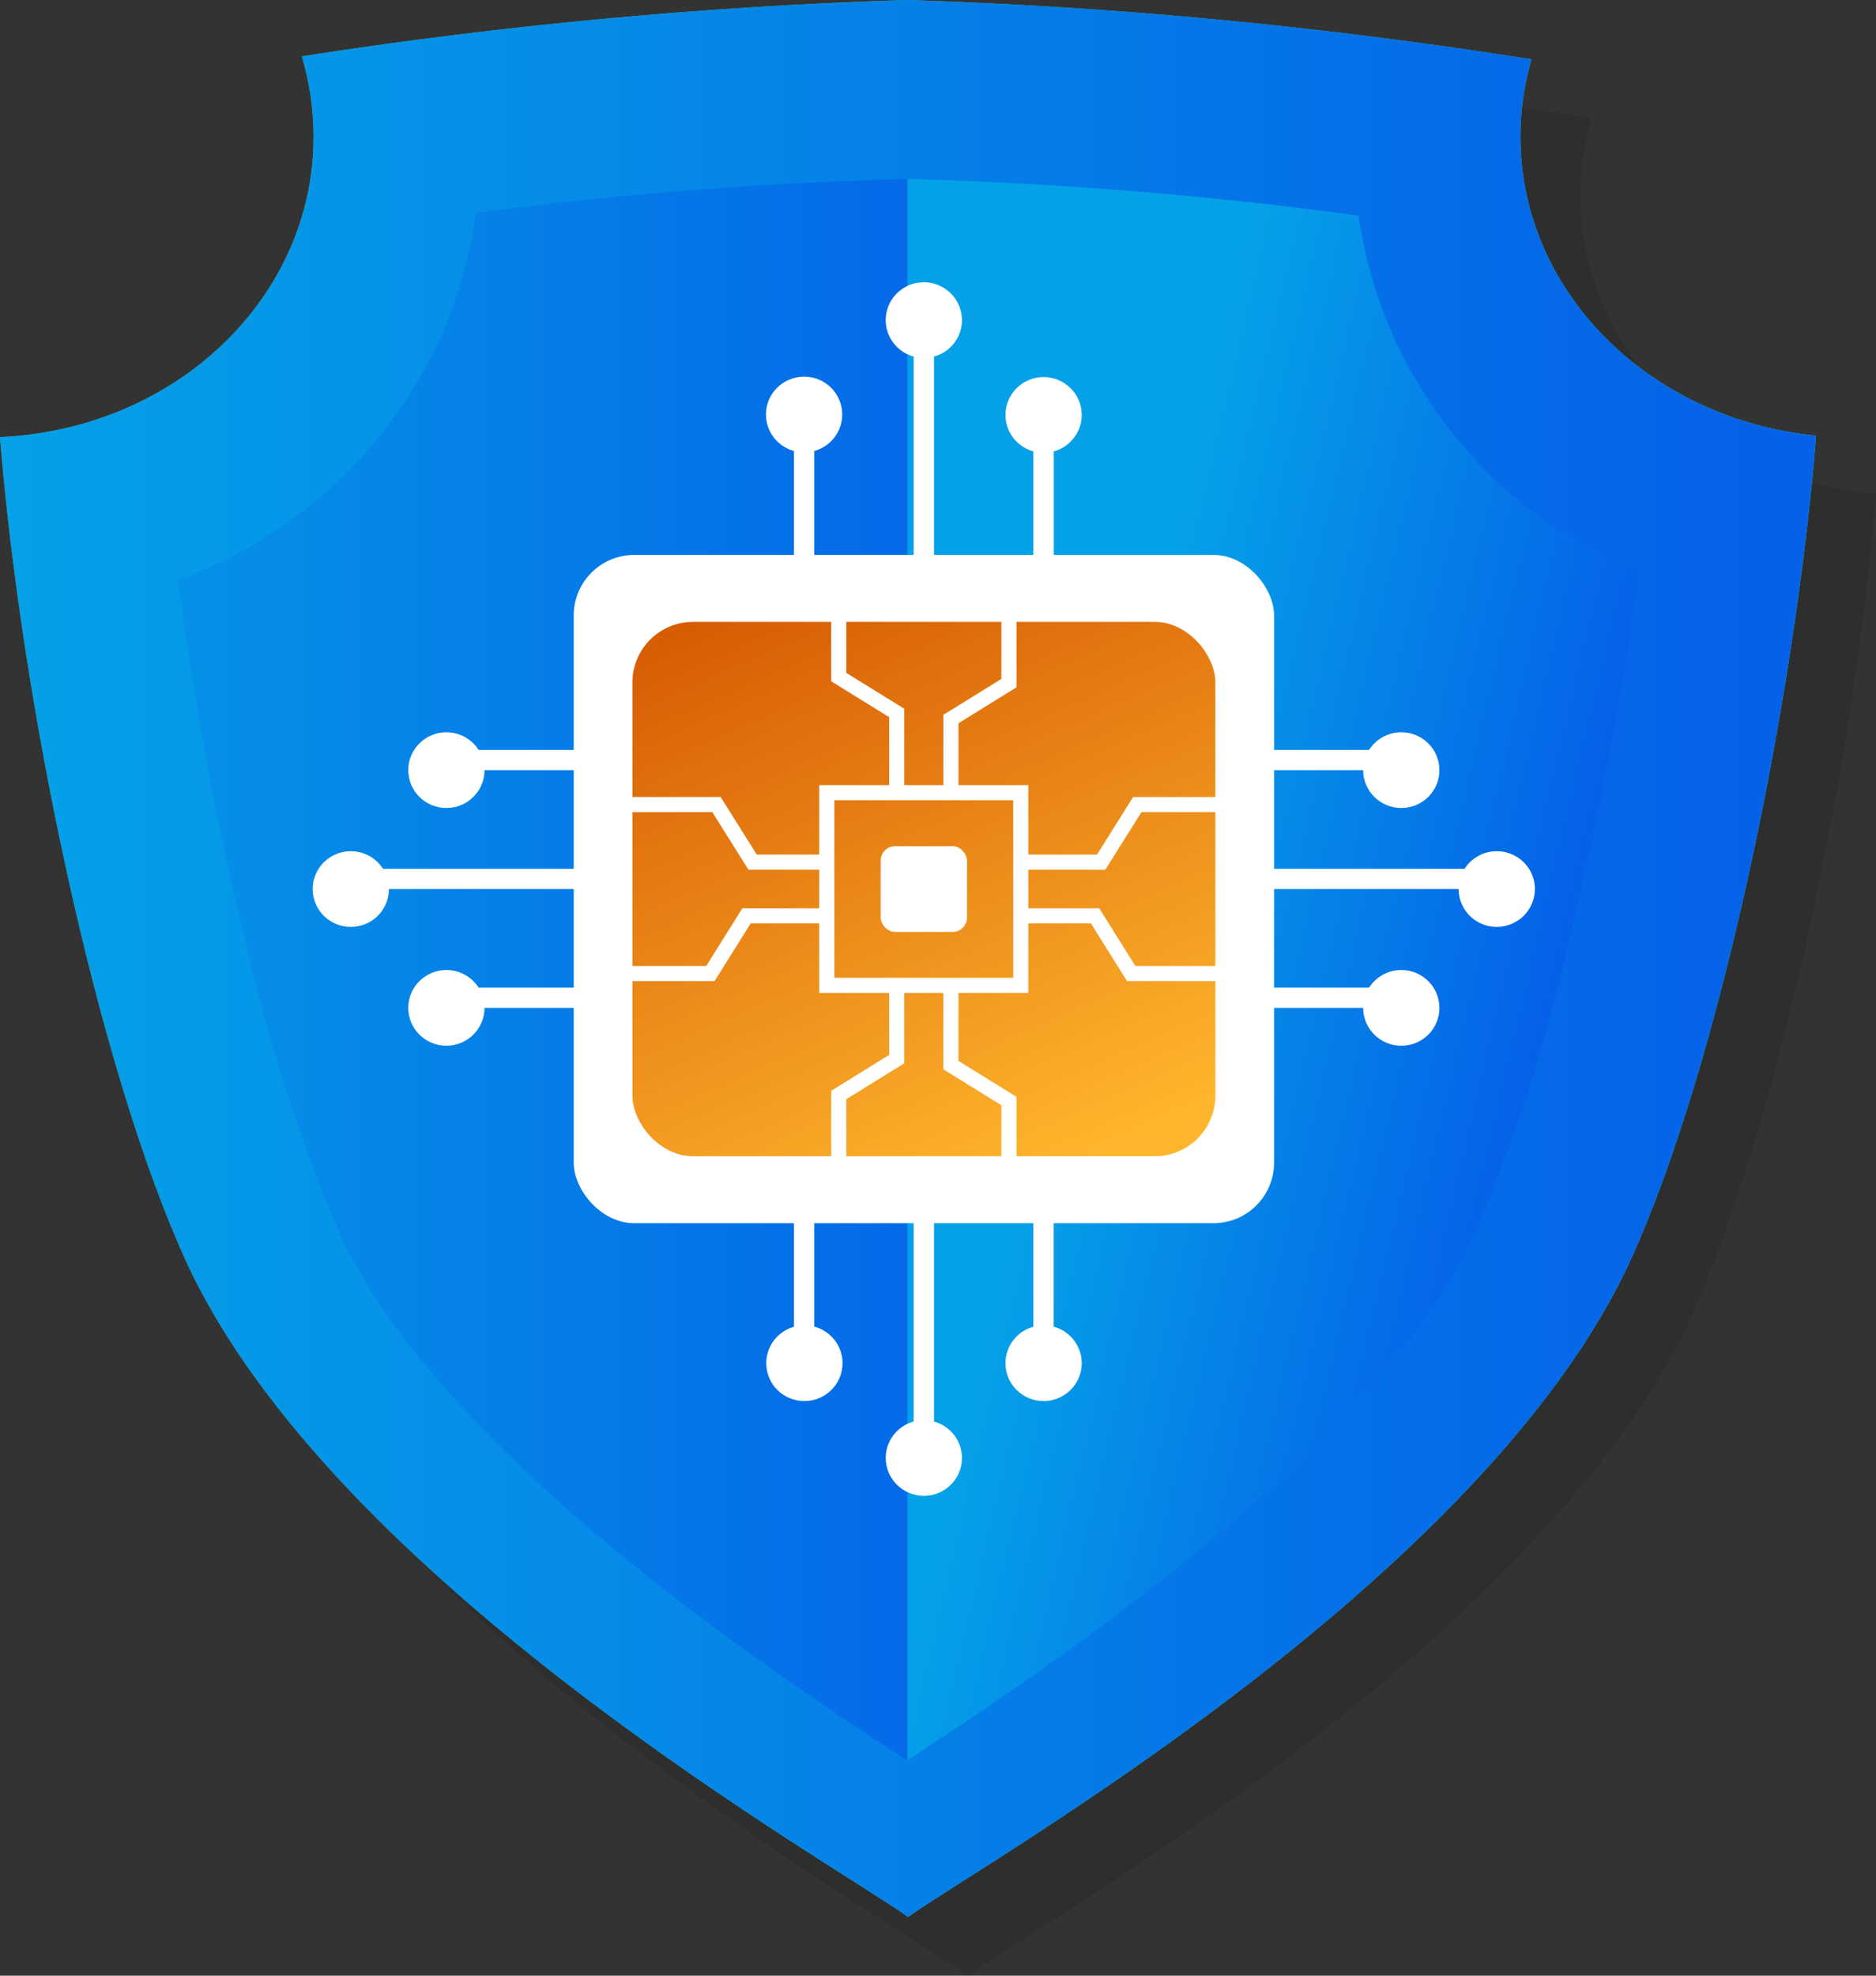 <?xml version="1.0" encoding="UTF-8"?>
<svg width="247px" height="260px" viewBox="0 0 247 260" version="1.1" xmlns="http://www.w3.org/2000/svg" xmlns:xlink="http://www.w3.org/1999/xlink">
    <rect x="0" y="0" width="247" height="260" fill="#333333" stroke="none"/>
    <title>Group 10 Copy</title>
    <defs>
        <linearGradient x1="0%" y1="50.009%" x2="99.905%" y2="50.009%" id="linearGradient-1">
            <stop stop-color="#3DBA85" offset="0%"></stop>
            <stop stop-color="#1DE885" offset="100%"></stop>
        </linearGradient>
        <linearGradient x1="-0.618%" y1="50%" x2="96.185%" y2="50%" id="linearGradient-2">
            <stop stop-color="#05A1E8" offset="0%"></stop>
            <stop stop-color="#0562E8" offset="100%"></stop>
        </linearGradient>
        <linearGradient x1="-39.761%" y1="50%" x2="119.406%" y2="50%" id="linearGradient-3">
            <stop stop-color="#05A1E8" offset="0%"></stop>
            <stop stop-color="#0562E8" offset="100%"></stop>
        </linearGradient>
        <linearGradient x1="27.82%" y1="41.072%" x2="79.242%" y2="67.339%" id="linearGradient-4">
            <stop stop-color="#05A1E8" offset="0%"></stop>
            <stop stop-color="#0562E8" offset="100%"></stop>
        </linearGradient>
        <linearGradient x1="18.282%" y1="-15.763%" x2="75.323%" y2="102.503%" id="linearGradient-5">
            <stop stop-color="#D35400" offset="0%"></stop>
            <stop stop-color="#FFB62D" offset="100%"></stop>
        </linearGradient>
    </defs>
    <g id="Page-1" stroke="none" stroke-width="1" fill="none" fill-rule="evenodd">
        <g id="Artboard" transform="translate(-2, 5)">
            <g id="Group-10-Copy" transform="translate(2, -5)">
                <path d="M68.263,90.307 C68.263,90.307 68.252,89.715 68.252,89.634 C68.252,89.677 68.257,89.873 68.263,90.307" id="Fill-86" fill="#D9FFFF"></path>
                <path d="M68.263,90.307 C68.263,90.307 68.252,89.715 68.252,89.634 C68.252,89.677 68.257,89.873 68.263,90.307" id="Fill-87" fill="#D9FFFF"></path>
                <g id="Group" opacity="0.1" style="mix-blend-mode: multiply;" transform="translate(7.795, 7.726)" fill="#000000" fill-rule="nonzero">
                    <path d="M200.274,17.953 C200.27,14.523 200.758,11.11 201.724,7.815 C174.502,3.482 147.027,0.872 119.466,0 C92.762,0.833 66.137,3.309 39.747,7.413 C40.807,10.828 41.342,14.381 41.333,17.953 C41.333,39.165 23.204,56.493 0,57.52 C2.855,92.487 12.735,140.137 24.428,165.727 C43.735,208.241 110.538,245.665 119.602,252.274 C128.667,245.665 195.334,208.241 214.777,165.727 C226.47,140.003 236.395,92.308 239.205,57.296 C217.179,55.287 200.274,38.361 200.274,17.953 Z" id="Path"></path>
                    <path d="M200.274,17.953 C200.27,14.523 200.758,11.11 201.724,7.815 C174.502,3.482 147.027,0.872 119.466,0 C92.762,0.833 66.137,3.309 39.747,7.413 C40.807,10.828 41.342,14.381 41.333,17.953 C41.333,39.165 23.204,56.493 0,57.52 C2.855,92.487 12.735,140.137 24.428,165.727 C43.735,208.241 110.538,245.665 119.602,252.274 C128.667,245.665 195.334,208.241 214.777,165.727 C226.47,140.003 236.395,92.308 239.205,57.296 C217.179,55.287 200.274,38.361 200.274,17.953 Z" id="Path" opacity="0.5"></path>
                    <path d="M119.466,19.784 C100.485,20.264 81.543,21.755 62.724,24.249 C59.734,46.286 44.635,64.893 23.476,72.614 C25.565,88.519 28.5,104.305 32.269,119.907 C35.224,132.929 39.318,145.675 44.505,158.001 C57.377,186.359 98.891,214.449 119.466,227.757 L119.466,227.757 L119.466,19.784 L119.466,19.784 Z" id="Path"></path>
                    <path d="M178.792,24.651 C159.107,21.955 139.287,20.33 119.421,19.784 L119.421,227.846 C140.042,214.449 181.42,186.448 194.292,158.135 C199.48,145.763 203.574,132.973 206.528,119.907 C210.427,103.972 213.453,87.842 215.592,71.587 C195.772,63.446 181.783,45.604 178.792,24.651 L178.792,24.651 Z" id="Path"></path>
                </g>
                <path d="M200.183,17.997 C200.179,14.553 200.667,11.125 201.634,7.815 C174.427,3.484 146.966,0.874 119.421,0 C92.732,0.831 66.122,3.307 39.747,7.413 C40.765,10.852 41.284,14.415 41.288,17.997 C41.288,39.165 23.159,56.493 0,57.52 C2.81,92.487 12.735,140.048 24.383,165.727 C43.735,208.286 110.493,245.665 119.557,252.274 C128.621,245.665 195.289,208.286 214.731,165.727 C226.424,140.003 236.304,92.308 239.114,57.341 C217.133,55.153 200.183,38.361 200.183,17.997 Z" id="Path" fill="url(#linearGradient-1)" fill-rule="nonzero"></path>
                <path d="M200.183,17.997 C200.179,14.553 200.667,11.125 201.634,7.815 C174.427,3.484 146.966,0.874 119.421,0 C92.732,0.831 66.122,3.307 39.747,7.413 C40.765,10.852 41.284,14.415 41.288,17.997 C41.288,39.165 23.159,56.493 0,57.52 C2.81,92.487 12.735,140.048 24.383,165.727 C43.735,208.286 110.493,245.665 119.557,252.274 C128.621,245.665 195.289,208.286 214.731,165.727 C226.424,140.003 236.304,92.308 239.114,57.341 C217.133,55.153 200.183,38.361 200.183,17.997 Z" id="Path" fill="url(#linearGradient-2)" fill-rule="nonzero"></path>
                <path d="M119.421,23.543 C100.44,24.042 81.5,25.533 62.679,28.008 C59.692,50.036 44.589,68.631 23.431,76.329 C25.52,92.234 28.455,108.02 32.223,123.622 C35.191,136.704 39.3,149.509 44.505,161.894 C57.377,190.207 98.891,218.342 119.421,231.65 L119.421,231.65 L119.421,23.543 Z" id="Path" fill="url(#linearGradient-3)" fill-rule="nonzero"></path>
                <path d="M178.882,28.366 C159.195,25.703 139.376,24.093 119.512,23.543 L119.512,231.605 C140.178,218.208 181.511,190.162 194.382,161.894 C199.587,149.509 203.697,136.704 206.664,123.622 C210.567,107.688 213.593,91.557 215.728,75.301 C195.868,67.203 181.847,49.343 178.882,28.366 Z" id="Path" fill="url(#linearGradient-4)" fill-rule="nonzero"></path>
                <rect id="Rectangle" fill="#FFFFFF" fill-rule="nonzero" x="104.527" y="54.605" width="2.683" height="30.614"></rect>
                <path d="M110.889,54.55 C110.889,57.302 108.641,59.534 105.868,59.534 C103.095,59.534 100.848,57.302 100.848,54.55 C100.848,51.798 103.095,49.567 105.868,49.567 C107.201,49.563 108.48,50.087 109.423,51.022 C110.365,51.958 110.893,53.227 110.889,54.55 L110.889,54.55 Z" id="Path" fill="#FFFFFF" fill-rule="nonzero"></path>
                <polygon id="Path" fill="#FFFFFF" fill-rule="nonzero" points="138.745 85.219 136.048 83.887 136.048 53.26 138.745 54.605"></polygon>
                <ellipse id="Oval" fill="#FFFFFF" fill-rule="nonzero" cx="137.403" cy="54.605" rx="5.021" ry="4.983"></ellipse>
                <polygon id="Path" fill="#FFFFFF" fill-rule="nonzero" points="122.977 85.219 120.294 83.887 120.294 40.781 122.977 42.112"></polygon>
                <path d="M126.656,42.112 C126.662,44.129 125.442,45.951 123.567,46.726 C121.691,47.502 119.529,47.079 118.09,45.655 C116.652,44.231 116.22,42.086 116.996,40.222 C117.772,38.359 119.604,37.143 121.636,37.143 C124.4,37.15 126.641,39.369 126.656,42.112 Z" id="Path" fill="#FFFFFF" fill-rule="nonzero"></path>
                <rect id="Rectangle" fill="#FFFFFF" fill-rule="nonzero" x="136.048" y="147.449" width="2.683" height="30.614"></rect>
                <path d="M132.382,179.395 C132.382,177.379 133.606,175.562 135.482,174.791 C137.358,174.019 139.517,174.446 140.953,175.871 C142.389,177.296 142.819,179.44 142.042,181.302 C141.264,183.164 139.434,184.378 137.403,184.378 C136.07,184.382 134.791,183.858 133.849,182.923 C132.907,181.987 132.379,180.718 132.382,179.395 L132.382,179.395 Z" id="Path" fill="#FFFFFF" fill-rule="nonzero"></path>
                <rect id="Rectangle" fill="#FFFFFF" fill-rule="nonzero" x="104.527" y="147.449" width="2.683" height="30.614"></rect>
                <path d="M100.889,179.395 C100.889,177.378 102.114,175.56 103.992,174.79 C105.869,174.019 108.03,174.448 109.465,175.876 C110.9,177.304 111.326,179.45 110.544,181.311 C109.763,183.173 107.928,184.384 105.896,184.378 C104.566,184.378 103.29,183.853 102.351,182.918 C101.411,181.983 100.885,180.715 100.889,179.395 L100.889,179.395 Z" id="Path" fill="#FFFFFF" fill-rule="nonzero"></path>
                <rect id="Rectangle" fill="#FFFFFF" fill-rule="nonzero" x="120.294" y="147.449" width="2.683" height="43.093"></rect>
                <path d="M116.615,191.833 C116.638,189.086 118.896,186.875 121.663,186.89 C124.431,186.906 126.664,189.141 126.656,191.887 C126.649,194.634 124.403,196.857 121.636,196.857 C120.298,196.854 119.017,196.322 118.075,195.379 C117.133,194.436 116.608,193.16 116.615,191.833 L116.615,191.833 Z" id="Path" fill="#FFFFFF" fill-rule="nonzero"></path>
                <rect id="Rectangle" fill="#FFFFFF" fill-rule="nonzero" x="58.774" y="129.973" width="30.843" height="2.663"></rect>
                <ellipse id="Oval" fill="#FFFFFF" fill-rule="nonzero" cx="58.774" cy="132.636" rx="5.021" ry="4.983"></ellipse>
                <rect id="Rectangle" fill="#FFFFFF" fill-rule="nonzero" x="58.774" y="98.687" width="30.843" height="2.663"></rect>
                <ellipse id="Oval" fill="#FFFFFF" fill-rule="nonzero" cx="58.774" cy="101.35" rx="5.021" ry="4.983"></ellipse>
                <rect id="Rectangle" fill="#FFFFFF" fill-rule="nonzero" x="46.187" y="114.337" width="43.416" height="2.663"></rect>
                <ellipse id="Oval" fill="#FFFFFF" fill-rule="nonzero" cx="46.187" cy="117" rx="5.021" ry="4.983"></ellipse>
                <rect id="Rectangle" fill="#FFFFFF" fill-rule="nonzero" x="153.655" y="98.687" width="30.843" height="2.663"></rect>
                <path d="M184.498,106.333 C181.725,106.333 179.477,104.102 179.477,101.35 C179.477,98.598 181.725,96.366 184.498,96.366 C187.271,96.366 189.519,98.598 189.519,101.35 C189.522,102.673 188.994,103.942 188.052,104.878 C187.11,105.813 185.831,106.337 184.498,106.333 L184.498,106.333 Z" id="Path" fill="#FFFFFF" fill-rule="nonzero"></path>
                <rect id="Rectangle" fill="#FFFFFF" fill-rule="nonzero" x="153.655" y="129.973" width="30.843" height="2.663"></rect>
                <path d="M184.498,137.62 C181.725,137.62 179.477,135.389 179.477,132.636 C179.477,129.884 181.725,127.653 184.498,127.653 C187.271,127.653 189.519,129.884 189.519,132.636 C189.522,133.959 188.994,135.229 188.052,136.164 C187.11,137.1 185.831,137.623 184.498,137.62 L184.498,137.62 Z" id="Path" fill="#FFFFFF" fill-rule="nonzero"></path>
                <rect id="Rectangle" fill="#FFFFFF" fill-rule="nonzero" x="153.655" y="114.337" width="43.416" height="2.663"></rect>
                <path d="M197.084,121.983 C195.052,121.989 193.217,120.778 192.436,118.917 C191.654,117.055 192.08,114.909 193.515,113.481 C194.95,112.053 197.111,111.624 198.988,112.395 C200.866,113.165 202.091,114.983 202.091,117 C202.083,119.744 199.848,121.968 197.084,121.983 L197.084,121.983 Z" id="Path" fill="#FFFFFF" fill-rule="nonzero"></path>
                <rect id="Rectangle" fill="#FFFFFF" fill-rule="nonzero" x="75.537" y="73.028" width="92.212" height="87.943" rx="7.968"></rect>
                <rect id="Rectangle" fill="url(#linearGradient-5)" fill-rule="nonzero" x="83.268" y="81.842" width="76.748" height="70.316" rx="7.968"></rect>
                <rect id="Rectangle" stroke="#FFFFFF" stroke-width="1.988" x="108.856" y="104.315" width="25.546" height="25.356"></rect>
                <polyline id="Path" stroke="#FFFFFF" stroke-width="1.988" points="125.204 103.848 125.204 94.623 132.839 89.9 132.839 80.469"></polyline>
                <polyline id="Path" stroke="#FFFFFF" stroke-width="1.988" points="118.067 103.848 118.067 93.827 110.433 89.104 110.433 79.673"></polyline>
                <polyline id="Path" stroke="#FFFFFF" stroke-width="1.988" points="118.067 130.152 118.067 139.377 110.433 144.1 110.433 153.531"></polyline>
                <polyline id="Path" stroke="#FFFFFF" stroke-width="1.988" points="125.204 130.152 125.204 140.173 132.839 144.896 132.839 154.327"></polyline>
                <polyline id="Path" stroke="#FFFFFF" stroke-width="1.988" points="108.386 113.458 99.091 113.458 94.333 105.88 81.083 105.88"></polyline>
                <polyline id="Path" stroke="#FFFFFF" stroke-width="1.988" points="108.386 120.528 98.289 120.528 93.531 128.12 80.267 128.12"></polyline>
                <polyline id="Path" stroke="#FFFFFF" stroke-width="1.988" points="134.886 120.528 144.18 120.528 148.938 128.12 162.202 128.12"></polyline>
                <polyline id="Path" stroke="#FFFFFF" stroke-width="1.988" points="134.886 113.458 144.983 113.458 149.74 105.88 163.004 105.88"></polyline>
                <rect id="Rectangle" fill="#FFFFFF" fill-rule="nonzero" x="115.951" y="111.358" width="11.369" height="11.285" rx="1.891"></rect>
            </g>
        </g>
    </g>
</svg>